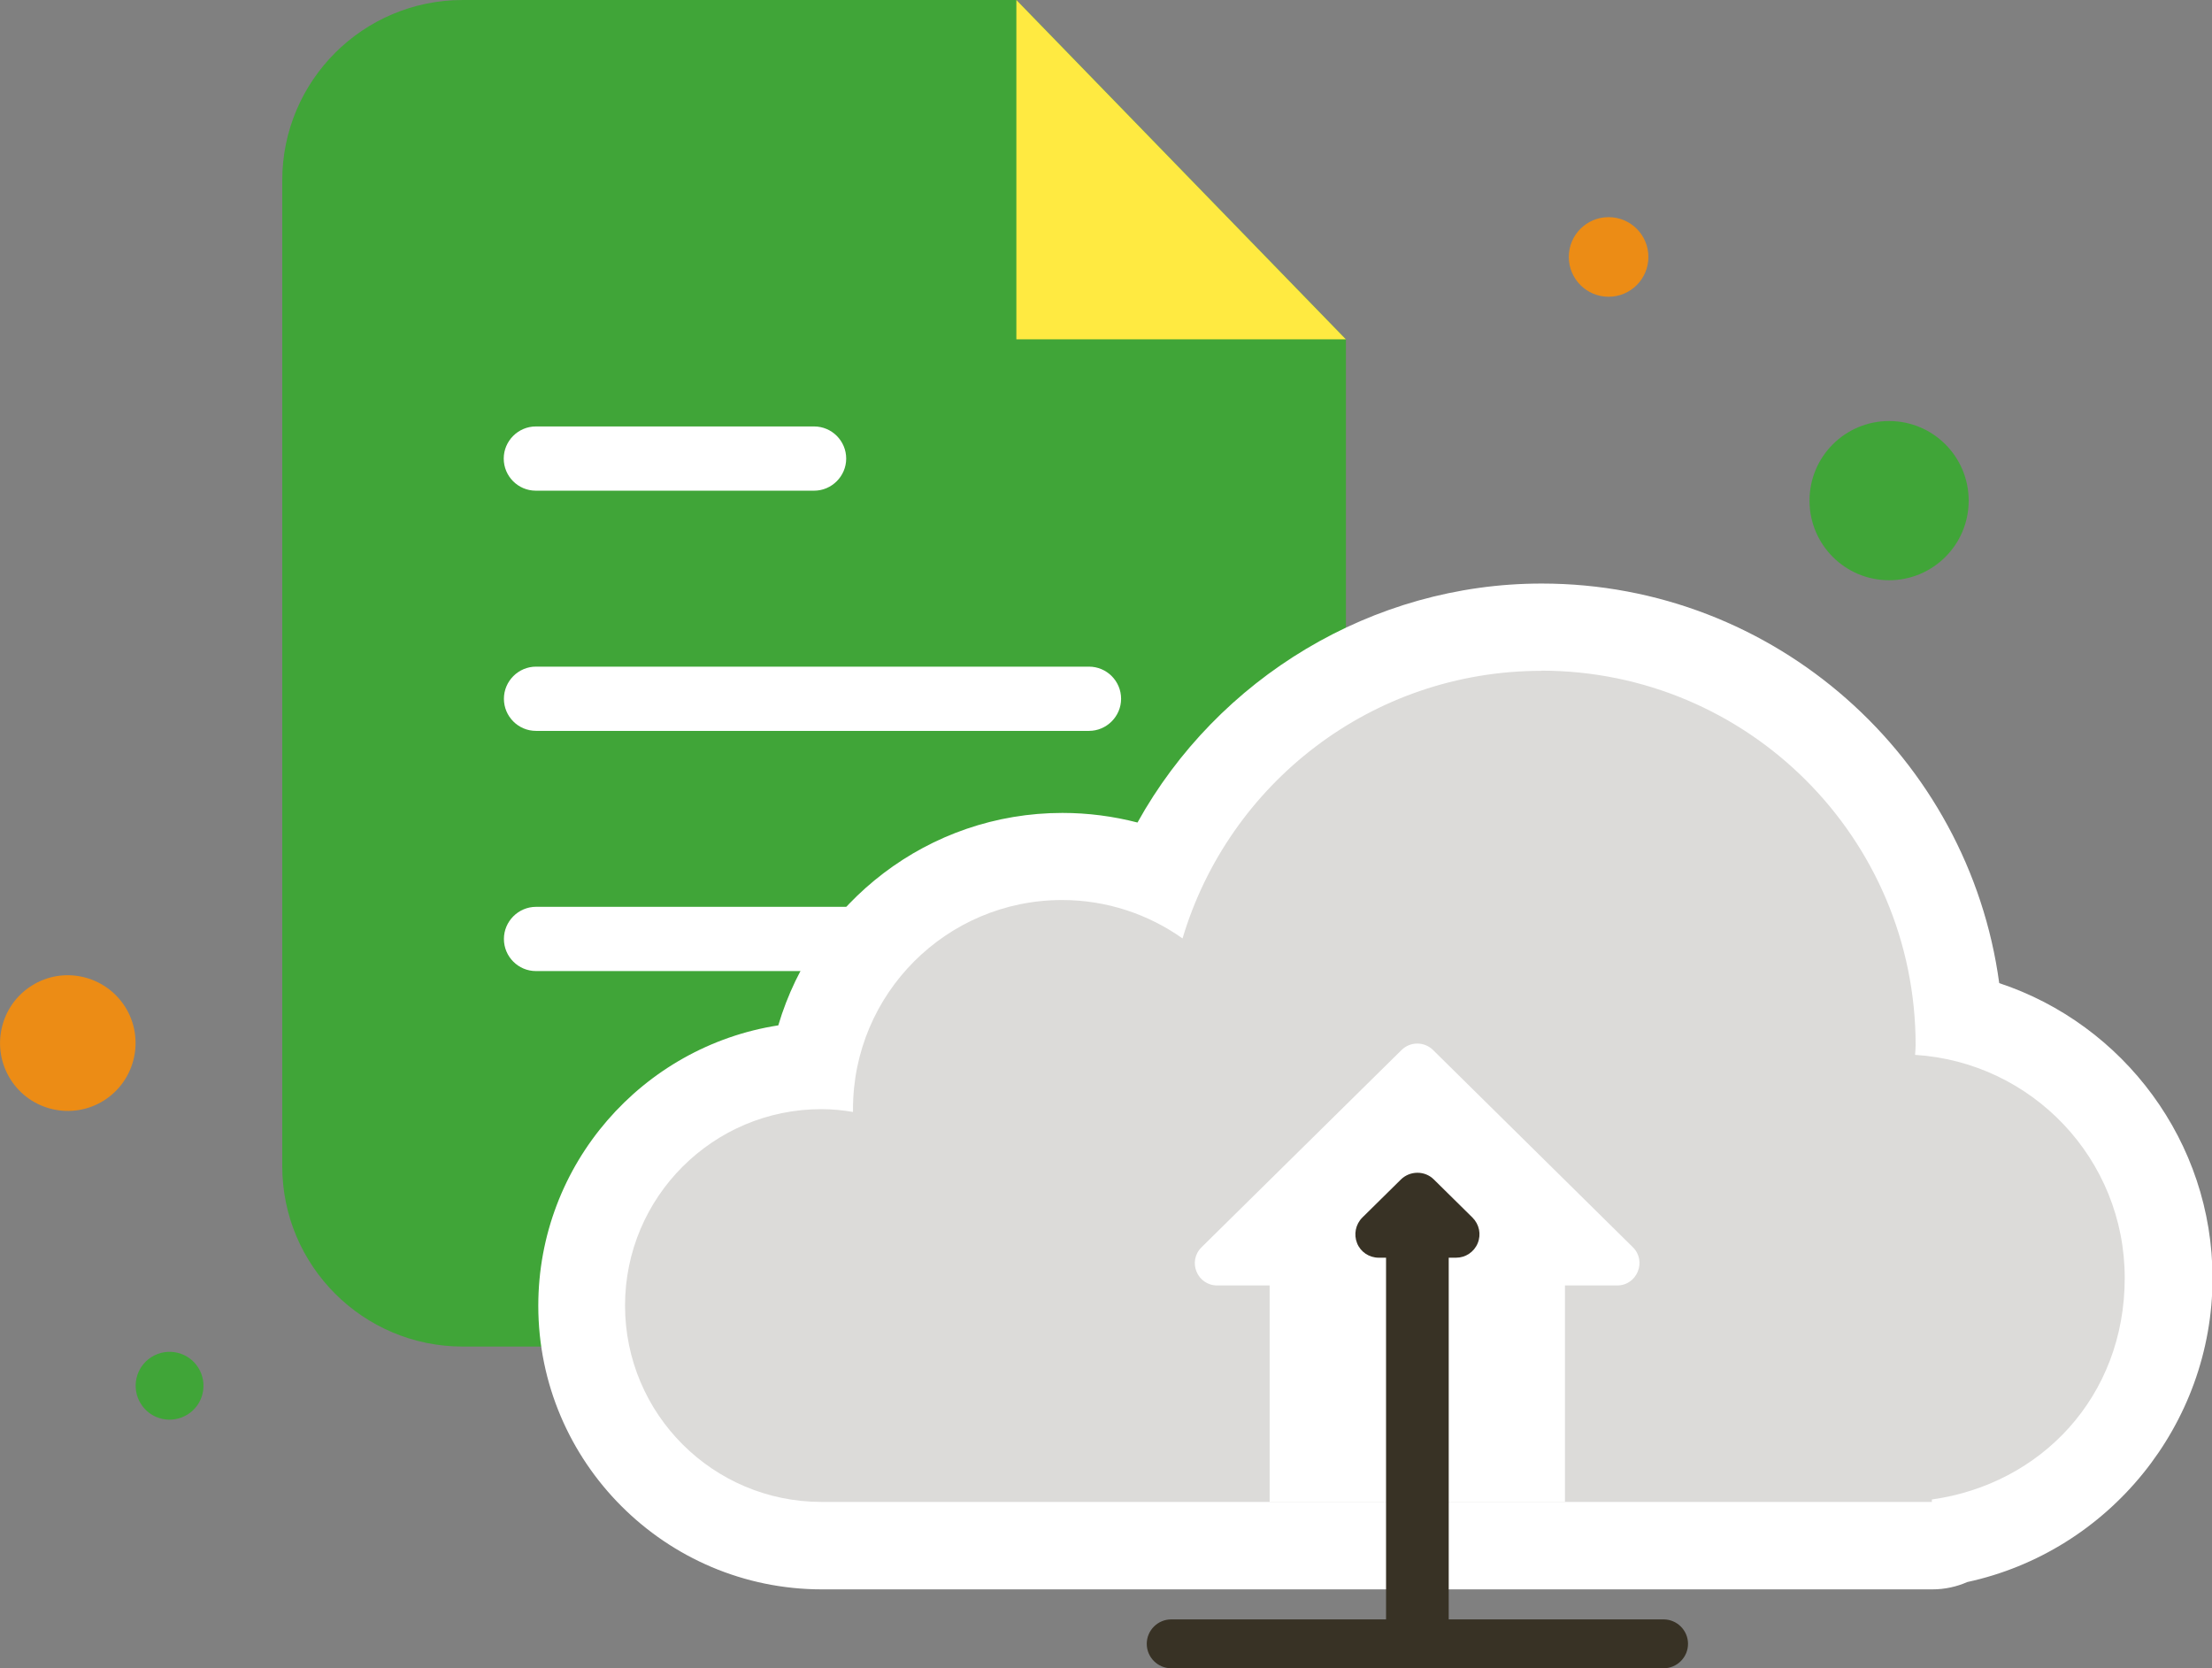 <?xml version="1.0" encoding="UTF-8"?><svg id="_圖層_1" xmlns="http://www.w3.org/2000/svg" xmlns:xlink="http://www.w3.org/1999/xlink" viewBox="0 0 126.73 95.57"><rect x="0" y="0" width="126.73" height="95.57" fill="#808080" stroke="none"/><defs><style>.cls-1{fill:#fff;}.cls-2{fill:#dcdbd9;}.cls-3{fill:#ec8c15;}.cls-4{fill:#40a538;}.cls-5{fill:#ffea41;}.cls-6,.cls-7{fill:none;}.cls-7{clip-path:url(#clippath);}.cls-8{fill:#383225;}</style><clipPath id="clippath"><rect class="cls-6" width="126.73" height="95.57"/></clipPath></defs><g class="cls-7"><path class="cls-4" d="m58.23,0h-31.72C20.8,0,16.17,4.63,16.17,10.34v56.46c0,5.71,4.63,10.34,10.34,10.34h40.26c5.71,0,10.34-4.63,10.34-10.34V19.44L58.23,0Z"/><polygon class="cls-5" points="58.23 0 58.23 19.44 77.11 19.44 58.23 0"/><path class="cls-1" d="m46.64,28.11h-15.94c-1.02,0-1.84-.83-1.84-1.84s.83-1.84,1.84-1.84h15.94c1.02,0,1.84.83,1.84,1.84s-.83,1.84-1.84,1.84"/><path class="cls-1" d="m62.39,41.87h-31.68c-1.02,0-1.84-.83-1.84-1.84s.83-1.84,1.84-1.84h31.68c1.02,0,1.84.83,1.84,1.84s-.83,1.84-1.84,1.84"/><path class="cls-1" d="m62.39,55.63h-31.68c-1.02,0-1.84-.83-1.84-1.84s.83-1.84,1.84-1.84h31.68c1.02,0,1.84.83,1.84,1.84s-.83,1.84-1.84,1.84"/><path class="cls-2" d="m47.06,88.54c-7.58,0-13.75-6.17-13.75-13.75s5.91-13.49,13.27-13.74c1.18-6.8,7.13-11.98,14.26-11.98,1.93,0,3.81.38,5.56,1.11,3.79-8.52,12.4-14.25,21.89-14.25,12.67,0,23.07,9.88,23.9,22.34,6.91,1.51,12.03,7.68,12.03,14.95s-5.26,13.62-12.36,15.02c-.35.19-.76.3-1.19.3h-63.62Z"/><path class="cls-1" d="m88.3,38.42c11.85,0,21.45,9.6,21.45,21.45,0,.19-.02.37-.03.56,6.7.42,12.01,5.97,12.01,12.78s-4.81,11.82-11.05,12.69v.14h-63.62c-6.21,0-11.25-5.04-11.25-11.25s5.04-11.25,11.25-11.25c.62,0,1.22.06,1.81.16,0-.05,0-.1,0-.16,0-6.61,5.36-11.98,11.98-11.98,2.57,0,4.95.82,6.9,2.2,2.64-8.86,10.83-15.33,20.56-15.33m-18.44,32.97h.36c-.05-.08-.1-.16-.14-.24-.07.08-.14.16-.21.24m18.44-37.97c-9.7,0-18.56,5.42-23.15,13.69-1.39-.36-2.84-.55-4.3-.55-7.69,0-14.2,5.14-16.28,12.17-7.78,1.21-13.75,7.95-13.75,16.06,0,8.96,7.29,16.25,16.25,16.25h63.62c.71,0,1.39-.15,2-.42,8.1-1.75,14.05-9.01,14.05-17.41,0-7.81-5.1-14.54-12.22-16.9-1.75-12.91-12.84-22.89-26.21-22.89"/><rect class="cls-1" x="72.74" y="71.4" width="16.92" height="14.64"/><path class="cls-1" d="m80.3,60.15l-11.46,11.3c-.82.81-.25,2.19.9,2.19h22.91c1.14,0,1.71-1.39.9-2.19l-11.45-11.3c-.5-.49-1.3-.49-1.8,0"/><rect class="cls-8" x="80.01" y="70.86" width="2.39" height="22.81"/><path class="cls-8" d="m83,94.27h-3.59v-24.02h3.59v24.02Zm-2.39-1.21h1.18v-21.61h-1.18v21.61Z"/><path class="cls-8" d="m80.65,67.96l-2.21,2.18c-.5.5-.15,1.35.56,1.35h4.42c.7,0,1.06-.85.55-1.35l-2.21-2.18c-.31-.3-.8-.3-1.11,0"/><path class="cls-8" d="m83.41,72.05h-4.42c-.55,0-1.04-.33-1.24-.83s-.09-1.08.3-1.47l2.21-2.18c.52-.51,1.37-.52,1.89,0l2.21,2.18c.39.39.51.96.3,1.47-.21.51-.7.83-1.24.83Zm-2.21-3.76c-.06,0-.12.02-.16.07l-2.21,2.18c-.1.09-.07.2-.05.25.02.05.08.14.21.14h4.42c.14,0,.19-.09.21-.14.02-.05.04-.16-.05-.25l-2.21-2.18s-.1-.07-.16-.07Z"/><path class="cls-8" d="m95.31,95.21h-28.21c-.57,0-1.04-.46-1.04-1.04s.46-1.04,1.04-1.04h28.21c.57,0,1.04.46,1.04,1.04s-.46,1.04-1.04,1.04"/><path class="cls-8" d="m95.31,95.57h-28.21c-.77,0-1.4-.63-1.4-1.4s.63-1.4,1.4-1.4h28.21c.77,0,1.4.63,1.4,1.4s-.63,1.4-1.4,1.4Zm-28.21-2.08c-.37,0-.67.3-.67.67s.3.67.67.67h28.21c.37,0,.67-.3.67-.67s-.3-.67-.67-.67h-28.21Z"/><path class="cls-4" d="m112.79,28.68c0,2.52-2.04,4.56-4.56,4.56s-4.56-2.04-4.56-4.56,2.04-4.56,4.56-4.56,4.56,2.04,4.56,4.56"/><path class="cls-3" d="m94.44,14.72c0,1.26-1.02,2.28-2.28,2.28s-2.28-1.02-2.28-2.28,1.02-2.28,2.28-2.28,2.28,1.02,2.28,2.28"/><path class="cls-3" d="m5.96,63.04c-1.82,1.15-4.22.6-5.36-1.21-1.14-1.81-.6-4.22,1.21-5.36,1.81-1.15,4.21-.6,5.36,1.21,1.14,1.81.6,4.21-1.21,5.36"/><path class="cls-4" d="m10.75,81.03c-.91.57-2.11.3-2.68-.61-.57-.91-.3-2.11.61-2.68.91-.57,2.11-.3,2.68.61.57.91.3,2.11-.61,2.68"/></g></svg>